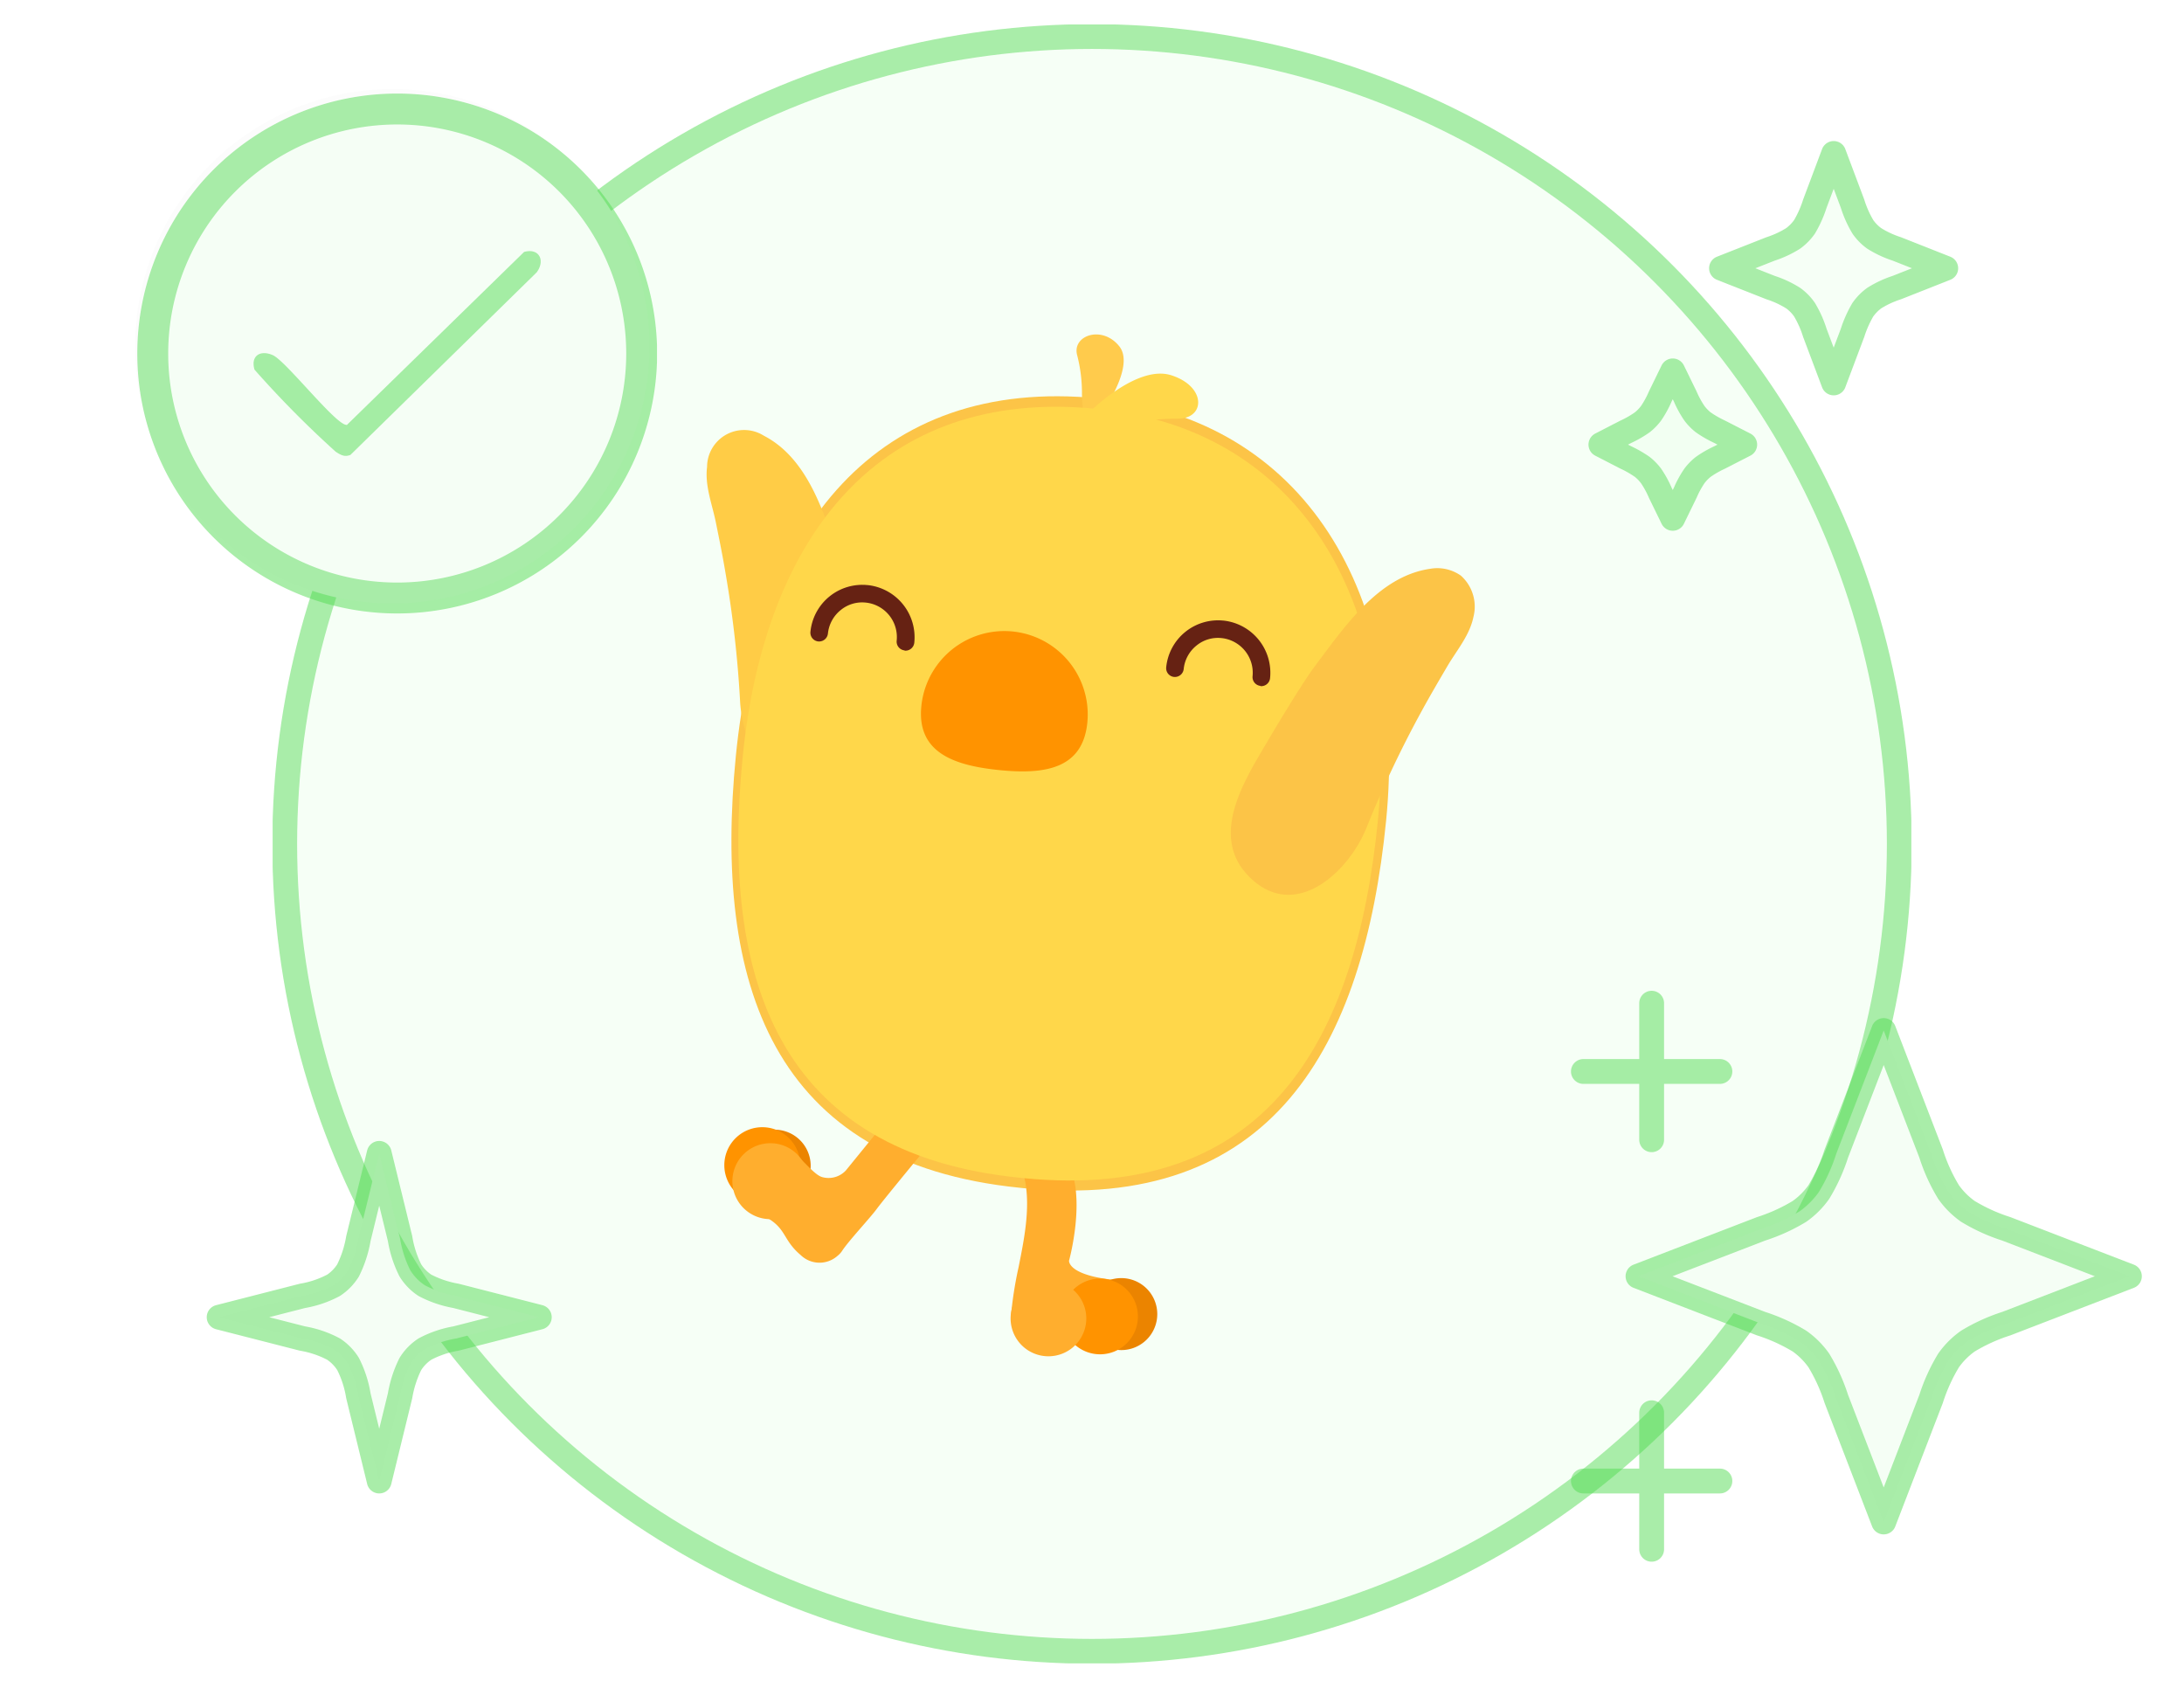 <svg xmlns="http://www.w3.org/2000/svg" xmlns:xlink="http://www.w3.org/1999/xlink" width="176" height="136" viewBox="0 0 176 136">
  <defs>
    <style>
      .cls-1, .cls-19, .cls-21, .cls-6 {
        fill: none;
      }

      .cls-2 {
        clip-path: url(#clip-Pollito-success);
      }

      .cls-3 {
        opacity: 0.5;
        isolation: isolate;
      }

      .cls-4 {
        clip-path: url(#clip-path);
      }

      .cls-5 {
        fill: #efe;
      }

      .cls-19, .cls-21, .cls-6 {
        stroke: #53db53;
      }

      .cls-21, .cls-6 {
        stroke-width: 2px;
      }

      .cls-7 {
        clip-path: url(#clip-path-2);
      }

      .cls-8 {
        fill: #fcc447;
      }

      .cls-9 {
        fill: #ffcc46;
      }

      .cls-10 {
        fill: #ffae2e;
      }

      .cls-11 {
        fill: #eb8400;
      }

      .cls-12 {
        fill: #ff9300;
      }

      .cls-13 {
        fill: #ffcb4c;
      }

      .cls-14 {
        fill: #ffd74a;
      }

      .cls-15 {
        fill: #662213;
      }

      .cls-16 {
        clip-path: url(#clip-path-3);
      }

      .cls-17 {
        fill: #fcfcfc;
      }

      .cls-18 {
        clip-path: url(#clip-path-4);
      }

      .cls-19 {
        stroke-width: 2.49px;
      }

      .cls-20 {
        clip-path: url(#clip-path-5);
      }

      .cls-21 {
        stroke-linecap: round;
        stroke-linejoin: round;
      }

      .cls-22 {
        clip-path: url(#clip-path-6);
      }

      .cls-23 {
        clip-path: url(#clip-path-7);
      }

      .cls-24 {
        clip-path: url(#clip-path-8);
      }

      .cls-25 {
        fill: #53db53;
      }

      .cls-26 {
        clip-path: url(#clip-path-9);
      }

      .cls-27 {
        fill: #fff;
      }
    </style>
    <clipPath id="clip-path">
      <rect id="Rectángulo_1" data-name="Rectángulo 1" class="cls-1" width="132.057" height="132.057"/>
    </clipPath>
    <clipPath id="clip-path-2">
      <rect id="Rectángulo_3" data-name="Rectángulo 3" class="cls-1" width="90.11" height="90.11" transform="translate(42.94 23.935)"/>
    </clipPath>
    <clipPath id="clip-path-3">
      <rect id="Rectángulo_10" data-name="Rectángulo 10" class="cls-1" width="176" height="135.87" transform="translate(0 0.005)"/>
    </clipPath>
    <clipPath id="clip-path-4">
      <rect id="Rectángulo_4" data-name="Rectángulo 4" class="cls-1" width="41.88" height="41.89" transform="translate(11.065 8.54)"/>
    </clipPath>
    <clipPath id="clip-path-5">
      <rect id="Rectángulo_5" data-name="Rectángulo 5" class="cls-1" width="13.59" height="13.88" transform="translate(130.01 29.885)"/>
    </clipPath>
    <clipPath id="clip-path-6">
      <rect id="Rectángulo_6" data-name="Rectángulo 6" class="cls-1" width="20.07" height="20.49" transform="translate(137.73 12.365)"/>
    </clipPath>
    <clipPath id="clip-path-7">
      <rect id="Rectángulo_7" data-name="Rectángulo 7" class="cls-1" width="46" height="46" transform="translate(126.6 80.835)"/>
    </clipPath>
    <clipPath id="clip-path-8">
      <rect id="Rectángulo_8" data-name="Rectángulo 8" class="cls-1" width="23.139" height="16.497" transform="translate(20.435 21.235)"/>
    </clipPath>
    <clipPath id="clip-path-9">
      <rect id="Rectángulo_9" data-name="Rectángulo 9" class="cls-1" width="27.8" height="28.4" transform="translate(16.66 92.935)"/>
    </clipPath>
    <clipPath id="clip-Pollito-success">
      <rect width="176" height="136"/>
    </clipPath>
  </defs>
  <g id="Pollito-success" class="cls-2">
    <rect class="cls-27" width="176" height="136"/>
    <g id="Grupo_29" data-name="Grupo 29" transform="translate(0 -1)">
      <g id="Grupo_31" data-name="Grupo 31">
        <g id="Grupo_5" data-name="Grupo 5" transform="translate(0 -0.005)">
          <g id="Grupo_30" data-name="Grupo 30" transform="translate(0 0.005)">
            <g id="Grupo_3" data-name="Grupo 3" class="cls-3" transform="translate(21.971 2.971)">
              <g id="Grupo_2" data-name="Grupo 2">
                <g id="Grupo_1" data-name="Grupo 1" class="cls-4">
                  <path id="Trazado_1" data-name="Trazado 1" class="cls-5" d="M84.766,2.115A65.056,65.056,0,1,1,19.71,67.171,65.056,65.056,0,0,1,84.766,2.115" transform="translate(-18.737 -1.142)"/>
                  <circle id="Elipse_1" data-name="Elipse 1" class="cls-6" cx="65.056" cy="65.056" r="65.056" transform="translate(0.973 0.973)"/>
                </g>
              </g>
            </g>
          </g>
        </g>
        <g id="Grupo_7" data-name="Grupo 7">
          <g id="Grupo_6" data-name="Grupo 6" class="cls-7">
            <path id="Trazado_2" data-name="Trazado 2" class="cls-8" d="M88.51,33.1C70.6,31.315,61.1,43.655,59.3,61.9s2.81,32.8,22.92,34.81l.19.02c20.11,2.01,27.48-11.35,29.29-29.59s-6.55-32.37-23-34.02"/>
            <path id="Trazado_3" data-name="Trazado 3" class="cls-9" d="M67.78,46.525c-1.21-3.68-2.49-8.49-6.23-10.42a2.984,2.984,0,0,0-4.57,2.51c-.19,1.52.4,2.98.7,4.44.28,1.38.56,2.75.79,4.14a89.11,89.11,0,0,1,1.17,10.31c.19,3.72,2.86,8.9,7.39,6.94,4.02-1.74,3.37-6.21,2.67-9.66C69.15,52.065,68.31,48.155,67.78,46.525Z"/>
            <path id="Trazado_4" data-name="Trazado 4" class="cls-10" d="M81.45,107.245a31.125,31.125,0,0,1,.64-4.17c.48-2.42,1.06-5.22.34-7.65l3.6-.81c1.56,2.76.12,7.97.12,7.97s-.15,1.42,4.99,1.64"/>
            <path id="Trazado_5" data-name="Trazado 5" class="cls-11" d="M93.26,106.895a2.9,2.9,0,1,1-2.9-2.91,2.9,2.9,0,0,1,2.9,2.91"/>
            <path id="Trazado_6" data-name="Trazado 6" class="cls-12" d="M91.7,107.085a3.05,3.05,0,1,1-3.05-3.06,3.051,3.051,0,0,1,3.05,3.06"/>
            <path id="Trazado_7" data-name="Trazado 7" class="cls-10" d="M87.54,107.245a3.05,3.05,0,1,1-3.05-3.06,3.051,3.051,0,0,1,3.05,3.06"/>
            <path id="Trazado_8" data-name="Trazado 8" class="cls-11" d="M62.41,97.845a2.91,2.91,0,1,0-2.9-2.91,2.9,2.9,0,0,0,2.9,2.91"/>
            <path id="Trazado_9" data-name="Trazado 9" class="cls-10" d="M63.75,93.665c1.03.87,1.86,1.97,2.47,2.17a1.9,1.9,0,0,0,1.94-.52l4.14-5.09,2.86,2.65s-3.94,4.76-4.51,5.54c-.51.7-2.26,2.57-2.77,3.35a1.685,1.685,0,0,1-.38.42,2.181,2.181,0,0,1-2.98-.06c-1.75-1.48-.92-2.49-4.09-3.61"/>
            <path id="Trazado_10" data-name="Trazado 10" class="cls-12" d="M61.42,97.945a3.06,3.06,0,1,0-3.05-3.06,3.058,3.058,0,0,0,3.05,3.06"/>
            <path id="Trazado_11" data-name="Trazado 11" class="cls-10" d="M62.07,99.235a3.06,3.06,0,1,0-3.05-3.06,3.058,3.058,0,0,0,3.05,3.06"/>
            <path id="Trazado_12" data-name="Trazado 12" class="cls-13" d="M88.47,34.745s3.11-4.11,1.73-5.84-3.81-.88-3.4.7a12.14,12.14,0,0,1,.39,3c0,1.02.11,3.14,1.29,2.14Z"/>
            <path id="Trazado_13" data-name="Trazado 13" class="cls-14" d="M87.58,34.415s3.96-4.08,6.8-3.18,2.77,3.49.55,3.5a20.6,20.6,0,0,0-4.03.39c-1.32.26-4.09.7-3.32-.71"/>
            <path id="Trazado_14" data-name="Trazado 14" class="cls-14" d="M88.38,33.945c-17.49-1.75-26.77,10.28-28.53,28.05s2.74,31.95,22.39,33.91l.19.02c19.65,1.96,26.85-11.05,28.61-28.82s-6.4-31.54-22.47-33.14"/>
            <path id="Trazado_15" data-name="Trazado 15" class="cls-12" d="M74.25,57.885c-.38,3.7,2.53,4.78,6.22,5.16s6.76-.07,7.15-3.78a6.721,6.721,0,1,0-13.37-1.39Z"/>
            <path id="Trazado_16" data-name="Trazado 16" class="cls-15" d="M72.9,53.425a.716.716,0,0,0,.78-.64,4.229,4.229,0,0,0-3.75-4.64h-.02a4.2,4.2,0,0,0-4.6,3.76.708.708,0,0,0,.63.78.716.716,0,0,0,.78-.64,2.79,2.79,0,0,1,1.02-1.88,2.722,2.722,0,0,1,2.03-.61h.01a2.794,2.794,0,0,1,2.48,3.07.708.708,0,0,0,.63.78Z"/>
            <path id="Trazado_17" data-name="Trazado 17" class="cls-15" d="M101.57,56.285a.716.716,0,0,0,.78-.64,4.229,4.229,0,0,0-3.75-4.64h-.02a4.2,4.2,0,0,0-4.6,3.76.708.708,0,0,0,.63.78.716.716,0,0,0,.78-.64,2.79,2.79,0,0,1,1.02-1.88,2.722,2.722,0,0,1,2.03-.61h.01a2.809,2.809,0,0,1,2.49,3.07.709.709,0,0,0,.64.78Z"/>
            <path id="Trazado_18" data-name="Trazado 18" class="cls-8" d="M105.97,54.665c2.33-3.09,5.1-7.22,9.26-7.83a3.291,3.291,0,0,1,2.5.55,3.349,3.349,0,0,1,1.01,3.32c-.31,1.5-1.34,2.68-2.1,3.97-.71,1.21-1.42,2.42-2.09,3.65a88.02,88.02,0,0,0-4.43,9.37c-1.38,3.46-5.58,7.49-9.23,4.16-3.24-2.95-1.18-6.97.6-10.01,1.4-2.4,3.46-5.82,4.49-7.19Z"/>
          </g>
        </g>
        <g id="Grupo_27" data-name="Grupo 27">
          <g id="Grupo_26" data-name="Grupo 26" class="cls-16">
            <path id="Trazado_19" data-name="Trazado 19" class="cls-17" d="M31.62,49.635a20.73,20.73,0,1,0-20.73-20.73,20.729,20.729,0,0,0,20.73,20.73"/>
            <g id="Grupo_10" data-name="Grupo 10" class="cls-3">
              <g id="Grupo_9" data-name="Grupo 9">
                <g id="Grupo_8" data-name="Grupo 8" class="cls-18">
                  <path id="Trazado_20" data-name="Trazado 20" class="cls-5" d="M32.01,49.185a19.7,19.7,0,1,0-19.7-19.7,19.691,19.691,0,0,0,19.7,19.7"/>
                  <path id="Trazado_21" data-name="Trazado 21" class="cls-19" d="M32.01,49.185a19.7,19.7,0,1,0-19.7-19.7A19.691,19.691,0,0,0,32.01,49.185Z"/>
                </g>
              </g>
            </g>
            <path id="Trazado_22" data-name="Trazado 22" class="cls-17" d="M30.56,93.935l-1.68,6.87a9.173,9.173,0,0,1-.83,2.56,3.94,3.94,0,0,1-1.17,1.2,8.291,8.291,0,0,1-2.5.85l-6.72,1.72,6.72,1.72a8.29,8.29,0,0,1,2.5.85,3.94,3.94,0,0,1,1.17,1.2,8.737,8.737,0,0,1,.83,2.56l1.68,6.87,1.68-6.87a9.173,9.173,0,0,1,.83-2.56,3.94,3.94,0,0,1,1.17-1.2,8.29,8.29,0,0,1,2.5-.85l6.72-1.72-6.72-1.72a8.585,8.585,0,0,1-2.5-.85,3.94,3.94,0,0,1-1.17-1.2,8.848,8.848,0,0,1-.83-2.56l-1.68-6.87"/>
            <g id="Grupo_13" data-name="Grupo 13" class="cls-3" transform="translate(-2)">
              <g id="Grupo_12" data-name="Grupo 12">
                <g id="Grupo_11" data-name="Grupo 11" class="cls-20">
                  <path id="Trazado_23" data-name="Trazado 23" class="cls-5" d="M136.8,30.885l1.01,2.07a7.946,7.946,0,0,0,.74,1.35,3.978,3.978,0,0,0,.7.72,8.718,8.718,0,0,0,1.32.76l2.03,1.04-2.03,1.04a8.226,8.226,0,0,0-1.32.76,3.978,3.978,0,0,0-.7.72,7.946,7.946,0,0,0-.74,1.35l-1.01,2.07-1.01-2.07a7.947,7.947,0,0,0-.74-1.35,3.978,3.978,0,0,0-.7-.72,8.718,8.718,0,0,0-1.32-.76l-2.02-1.04,2.02-1.04a8.226,8.226,0,0,0,1.32-.76,3.978,3.978,0,0,0,.7-.72,7.947,7.947,0,0,0,.74-1.35Z"/>
                  <path id="Trazado_24" data-name="Trazado 24" class="cls-21" d="M136.8,30.885l1.01,2.07a7.946,7.946,0,0,0,.74,1.35,3.978,3.978,0,0,0,.7.72,8.718,8.718,0,0,0,1.32.76l2.03,1.04-2.03,1.04a8.226,8.226,0,0,0-1.32.76,3.978,3.978,0,0,0-.7.72,7.946,7.946,0,0,0-.74,1.35l-1.01,2.07-1.01-2.07a7.947,7.947,0,0,0-.74-1.35,3.978,3.978,0,0,0-.7-.72,8.718,8.718,0,0,0-1.32-.76l-2.02-1.04,2.02-1.04a8.226,8.226,0,0,0,1.32-.76,3.978,3.978,0,0,0,.7-.72,7.947,7.947,0,0,0,.74-1.35Z"/>
                </g>
              </g>
            </g>
            <g id="Grupo_16" data-name="Grupo 16" class="cls-3">
              <g id="Grupo_15" data-name="Grupo 15">
                <g id="Grupo_14" data-name="Grupo 14" class="cls-22">
                  <path id="Trazado_25" data-name="Trazado 25" class="cls-5" d="M147.77,13.365l1.52,4.05a8.587,8.587,0,0,0,.83,1.86,3.83,3.83,0,0,0,.91.93,8.094,8.094,0,0,0,1.82.85l3.95,1.56-3.95,1.56a8.094,8.094,0,0,0-1.82.85,4.017,4.017,0,0,0-.91.93,9.115,9.115,0,0,0-.83,1.86l-1.52,4.04-1.52-4.04a8.587,8.587,0,0,0-.83-1.86,3.83,3.83,0,0,0-.91-.93,8.094,8.094,0,0,0-1.82-.85l-3.96-1.56,3.96-1.56a8.094,8.094,0,0,0,1.82-.85,4.017,4.017,0,0,0,.91-.93,9.114,9.114,0,0,0,.83-1.86Z"/>
                  <path id="Trazado_26" data-name="Trazado 26" class="cls-21" d="M147.77,13.365l1.52,4.05a8.587,8.587,0,0,0,.83,1.86,3.83,3.83,0,0,0,.91.93,8.094,8.094,0,0,0,1.82.85l3.95,1.56-3.95,1.56a8.094,8.094,0,0,0-1.82.85,4.017,4.017,0,0,0-.91.93,9.115,9.115,0,0,0-.83,1.86l-1.52,4.04-1.52-4.04a8.587,8.587,0,0,0-.83-1.86,3.83,3.83,0,0,0-.91-.93,8.094,8.094,0,0,0-1.82-.85l-3.96-1.56,3.96-1.56a8.094,8.094,0,0,0,1.82-.85,4.017,4.017,0,0,0,.91-.93,9.114,9.114,0,0,0,.83-1.86Z"/>
                </g>
              </g>
            </g>
            <path id="Trazado_27" data-name="Trazado 27" class="cls-17" d="M151.8,84.035l3.82,9.92a14.465,14.465,0,0,0,1.41,3.1,6.518,6.518,0,0,0,1.55,1.55,14.465,14.465,0,0,0,3.1,1.41l9.92,3.82-9.92,3.82a14.464,14.464,0,0,0-3.1,1.41,6.518,6.518,0,0,0-1.55,1.55,14.465,14.465,0,0,0-1.41,3.1l-3.82,9.92-3.82-9.92a14.465,14.465,0,0,0-1.41-3.1,6.518,6.518,0,0,0-1.55-1.55,14.465,14.465,0,0,0-3.1-1.41l-9.92-3.82,9.92-3.82a14.465,14.465,0,0,0,3.1-1.41,6.519,6.519,0,0,0,1.55-1.55,14.226,14.226,0,0,0,1.41-3.1Z"/>
            <g id="Grupo_19" data-name="Grupo 19" class="cls-3">
              <g id="Grupo_18" data-name="Grupo 18">
                <g id="Grupo_17" data-name="Grupo 17" class="cls-23">
                  <path id="Trazado_28" data-name="Trazado 28" class="cls-5" d="M133.1,125.835v-11m0-22v-11m-5.5,5.5h11m-11,33h11m13.2-36.3-3.82,9.92a14.464,14.464,0,0,1-1.41,3.1,6.519,6.519,0,0,1-1.55,1.55,14.465,14.465,0,0,1-3.1,1.41l-9.92,3.82,9.92,3.82a14.465,14.465,0,0,1,3.1,1.41,6.519,6.519,0,0,1,1.55,1.55,14.465,14.465,0,0,1,1.41,3.1l3.82,9.92,3.82-9.92a14.465,14.465,0,0,1,1.41-3.1,6.518,6.518,0,0,1,1.55-1.55,14.464,14.464,0,0,1,3.1-1.41l9.92-3.82-9.92-3.82a14.465,14.465,0,0,1-3.1-1.41,6.518,6.518,0,0,1-1.55-1.55,14.226,14.226,0,0,1-1.41-3.1Z"/>
                  <path id="Trazado_29" data-name="Trazado 29" class="cls-21" d="M133.1,125.835v-11m0-22v-11m-5.5,5.5h11m-11,33h11m13.2-36.3-3.82,9.92a14.464,14.464,0,0,1-1.41,3.1,6.519,6.519,0,0,1-1.55,1.55,14.465,14.465,0,0,1-3.1,1.41l-9.92,3.82,9.92,3.82a14.465,14.465,0,0,1,3.1,1.41,6.519,6.519,0,0,1,1.55,1.55,14.465,14.465,0,0,1,1.41,3.1l3.82,9.92,3.82-9.92a14.465,14.465,0,0,1,1.41-3.1,6.518,6.518,0,0,1,1.55-1.55,14.464,14.464,0,0,1,3.1-1.41l9.92-3.82-9.92-3.82a14.465,14.465,0,0,1-3.1-1.41,6.518,6.518,0,0,1-1.55-1.55,14.226,14.226,0,0,1-1.41-3.1Z"/>
                </g>
              </g>
            </g>
            <g id="Grupo_22" data-name="Grupo 22" class="cls-3">
              <g id="Grupo_21" data-name="Grupo 21">
                <g id="Grupo_20" data-name="Grupo 20" class="cls-24">
                  <path id="Trazado_30" data-name="Trazado 30" class="cls-25" d="M42.22,21.305c1.23-.35,1.74.68,1.03,1.64L28.24,37.655c-.5.19-.78,0-1.18-.25a81.65,81.65,0,0,1-6.55-6.62c-.33-1.12.47-1.62,1.49-1.16,1.08.5,5.16,5.75,5.96,5.61l14.27-13.93Z"/>
                </g>
              </g>
            </g>
            <g id="Grupo_25" data-name="Grupo 25" class="cls-3">
              <g id="Grupo_24" data-name="Grupo 24">
                <g id="Grupo_23" data-name="Grupo 23" class="cls-26">
                  <path id="Trazado_31" data-name="Trazado 31" class="cls-5" d="M30.56,93.935l-1.68,6.87a9.173,9.173,0,0,1-.83,2.56,3.94,3.94,0,0,1-1.17,1.2,8.291,8.291,0,0,1-2.5.85l-6.72,1.72,6.72,1.72a8.29,8.29,0,0,1,2.5.85,3.94,3.94,0,0,1,1.17,1.2,8.737,8.737,0,0,1,.83,2.56l1.68,6.87,1.68-6.87a9.173,9.173,0,0,1,.83-2.56,3.94,3.94,0,0,1,1.17-1.2,8.29,8.29,0,0,1,2.5-.85l6.72-1.72-6.72-1.72a8.585,8.585,0,0,1-2.5-.85,3.94,3.94,0,0,1-1.17-1.2,8.848,8.848,0,0,1-.83-2.56l-1.68-6.87"/>
                  <path id="Trazado_32" data-name="Trazado 32" class="cls-21" d="M30.56,93.935l-1.68,6.87a9.173,9.173,0,0,1-.83,2.56,3.94,3.94,0,0,1-1.17,1.2,8.291,8.291,0,0,1-2.5.85l-6.72,1.72,6.72,1.72a8.29,8.29,0,0,1,2.5.85,3.94,3.94,0,0,1,1.17,1.2,8.737,8.737,0,0,1,.83,2.56l1.68,6.87,1.68-6.87a9.173,9.173,0,0,1,.83-2.56,3.94,3.94,0,0,1,1.17-1.2,8.29,8.29,0,0,1,2.5-.85l6.72-1.72-6.72-1.72a8.585,8.585,0,0,1-2.5-.85,3.94,3.94,0,0,1-1.17-1.2,8.848,8.848,0,0,1-.83-2.56Z"/>
                </g>
              </g>
            </g>
          </g>
        </g>
      </g>
    </g>
  </g>
</svg>
